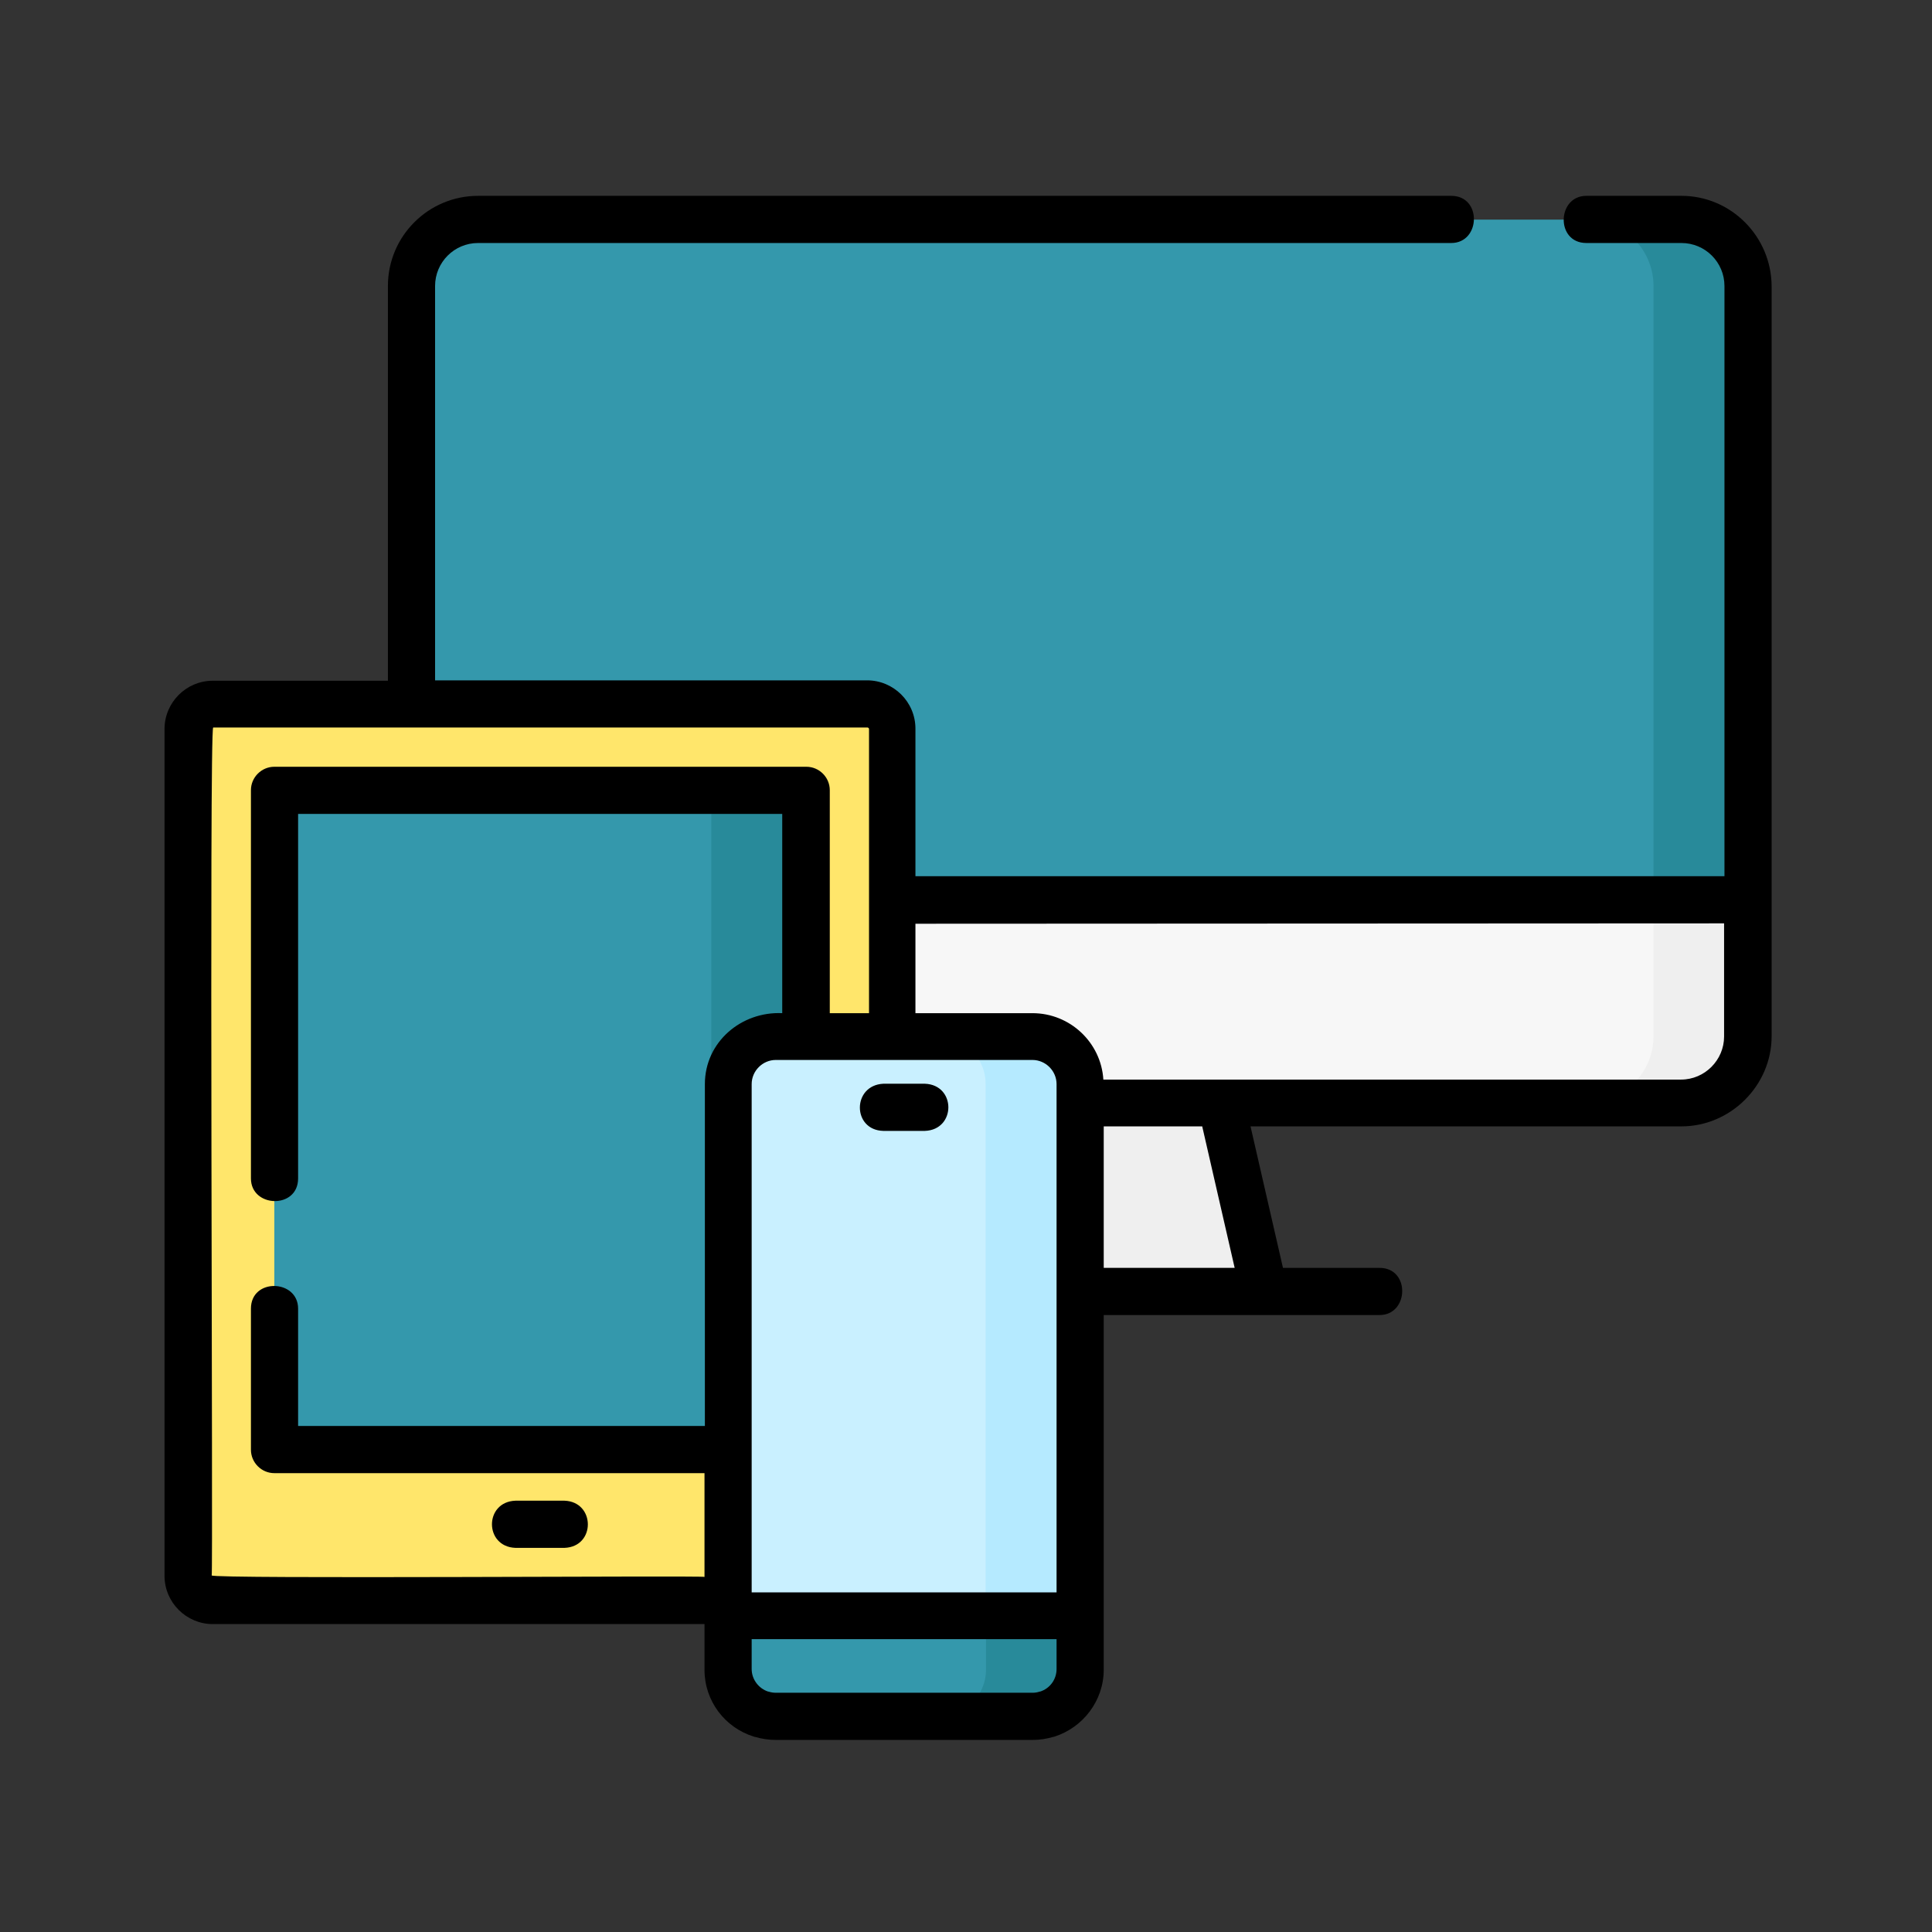 <?xml version="1.0" encoding="utf-8"?>
<!-- Generator: Adobe Illustrator 24.0.1, SVG Export Plug-In . SVG Version: 6.00 Build 0)  -->
<svg version="1.1" id="Layer_1" xmlns="http://www.w3.org/2000/svg" xmlns:xlink="http://www.w3.org/1999/xlink" x="0px" y="0px"
	 viewBox="0 0 512 512" style="enable-background:new 0 0 512 512;" xml:space="preserve">
<rect x="0" y="0" width="512" height="512" fill="#333333" stroke="none"/>
<style type="text/css">
	.st0{fill:#EFEFEF;}
	.st1{fill:#3498AC;}
	.st2{fill:#288A9A;}
	.st3{fill:#F7F7F7;}
	.st4{fill:#FFE66B;}
	.st5{fill:#C9F0FF;}
	.st6{fill:#B5EAFF;}
</style>
<g>
	<g>
		<g>
			<g>
				<path class="st0" d="M335,342.2h-97.7l17.6-76.6h62.5L335,342.2z"/>
			</g>
			<g>
				<path class="st1" d="M109.1,274.7V75.8c0-9.7,7.9-17.6,17.6-17.6h318.9c9.7,0,17.6,7.9,17.6,17.6v162.7L109.1,274.7z"/>
				<path class="st2" d="M463.2,238.4V75.8c0-9.7-7.9-17.6-17.6-17.6h-25c9.7,0,17.6,7.9,17.6,17.6v198.9L463.2,238.4z"/>
				<g>
					<path class="st3" d="M109.1,238.4v36.2c0,9.7,7.9,17.6,17.6,17.6h318.9c9.7,0,17.6-7.9,17.6-17.6v-36.2L109.1,238.4z"/>
				</g>
				<path class="st0" d="M438.2,238.4v36.2c0,9.7-7.9,17.6-17.6,17.6h25c9.7,0,17.6-7.9,17.6-17.6v-36.2L438.2,238.4z"/>
			</g>
		</g>
		<g>
			<g>
				<g>
					<path class="st4" d="M49.8,417.5V193.1c0-3.6,3-6.6,6.6-6.6h173.4c3.6,0,6.6,3,6.6,6.6v224.4c0,3.6-3,6.6-6.6,6.6H56.4
						C52.8,424.1,49.8,421.1,49.8,417.5L49.8,417.5z"/>
					<path class="st1" d="M213.5,384.1H72.7V209.4h140.8V384.1z"/>
					<path class="st2" d="M188.5,209.4h25v174.7h-25V209.4z"/>
				</g>
			</g>
			<g>
				<path class="st5" d="M192.9,442.3v-155c0-7,5.6-12.6,12.6-12.6h68.1c7,0,12.6,5.6,12.6,12.6v155c0,7-5.6,12.6-12.6,12.6h-68.1
					C198.6,454.9,192.9,449.2,192.9,442.3z"/>
				<path class="st6" d="M273.6,274.7h-25c7,0,12.6,5.6,12.6,12.6v155c0,7-5.6,12.6-12.6,12.6h25c7,0,12.6-5.6,12.6-12.6v-155
					C286.2,280.3,280.6,274.7,273.6,274.7L273.6,274.7z"/>
				<path class="st1" d="M192.9,428.2h93.3v14.3c0,6.9-5.7,12.4-12.6,12.4h-68c-7,0-12.6-5.6-12.6-12.4V428.2z"/>
				<path class="st2" d="M261.3,428.2v14.3c0,6.9-5.7,12.4-12.6,12.4h25c7,0,12.6-5.6,12.6-12.4v-14.3H261.3z"/>
			</g>
		</g>
	</g>
	<g>
		<path d="M445.6,51.9h-25.2c-7.8,0-8.2,12.5,0,12.5h25.2c6.3,0,11.4,5.1,11.4,11.4v156.4H242.6v-39.1c0-7.1-5.8-12.8-12.8-12.8
			H115.3V75.8c0-6.3,5.1-11.4,11.4-11.4h257.9c7.8,0,8.2-12.5,0-12.5H126.7c-13.2,0-23.9,10.7-23.9,23.9v104.6H56.4
			c-7.1,0-12.8,5.8-12.8,12.8v224.4c0,7.1,5.8,12.8,12.8,12.8h130.3v12.1c0,8.3,5.4,15.3,13,17.7c0.1,0,0.2,0.1,0.3,0.1
			c0,0,0.1,0,0.1,0c1.7,0.5,3.6,0.8,5.5,0.8h68.1c1.9,0,3.7-0.3,5.4-0.8c0,0,0.1,0,0.1,0c0.1,0,0.2-0.1,0.3-0.1
			c7.5-2.4,13-9.5,13-17.7v-94h73.1c7.8,0,8.2-12.5,0-12.5H340l-8.6-37.5h114.2c13,0,23.9-10.8,23.9-23.9V75.8
			C469.4,62.6,458.7,51.9,445.6,51.9L445.6,51.9z M456.9,244.7v30c0,6.2-5.1,11.4-11.4,11.4H292.4c-0.6-9.8-8.8-17.6-18.8-17.6h-31
			v-23.7L456.9,244.7z M273.6,280.9c3.5,0,6.4,2.9,6.4,6.4v134.7h-80.8V287.3c0-3.5,2.9-6.4,6.4-6.4L273.6,280.9L273.6,280.9z
			 M56.1,417.5c0.4-0.4-0.7-224.8,0.4-224.7c0,0,173.4,0,173.4,0c0.2,0,0.4,0.2,0.4,0.4v75.3h-10.4v-59.1c0-3.4-2.8-6.2-6.2-6.2
			H72.7c-3.4,0-6.2,2.8-6.2,6.2v102.9c0,7.8,12.5,8.2,12.5,0v-96.6h128.3v52.8c-10.8-0.5-20.5,7.6-20.5,18.8v90.6H79v-31.1
			c0-7.8-12.5-8.2-12.5,0v37.4c0,3.4,2.8,6.2,6.2,6.2h114v27.5C186.4,417.5,56,418.5,56.1,417.5L56.1,417.5z M205.6,448.6
			c-0.6,0-1.3-0.1-1.9-0.3c0,0,0,0,0,0c0,0-0.1,0-0.1,0c-2.5-0.8-4.4-3.2-4.4-6v-7.9H280v7.9c0,2.8-1.8,5.2-4.4,6c0,0-0.1,0-0.1,0
			c0,0,0,0,0,0c-0.6,0.2-1.2,0.3-1.9,0.3L205.6,448.6L205.6,448.6z M327.2,336h-34.7v-37.5h26.1L327.2,336z"/>
		<path d="M149.6,397.7h-13c-8.3,0.3-8.3,12.2,0,12.5h13C157.9,409.9,157.8,398,149.6,397.7z"/>
		<path d="M234.1,299.7h11c8.3-0.3,8.3-12.2,0-12.5h-11C225.8,287.6,225.8,299.5,234.1,299.7L234.1,299.7z"/>
	</g>
</g>
</svg>
